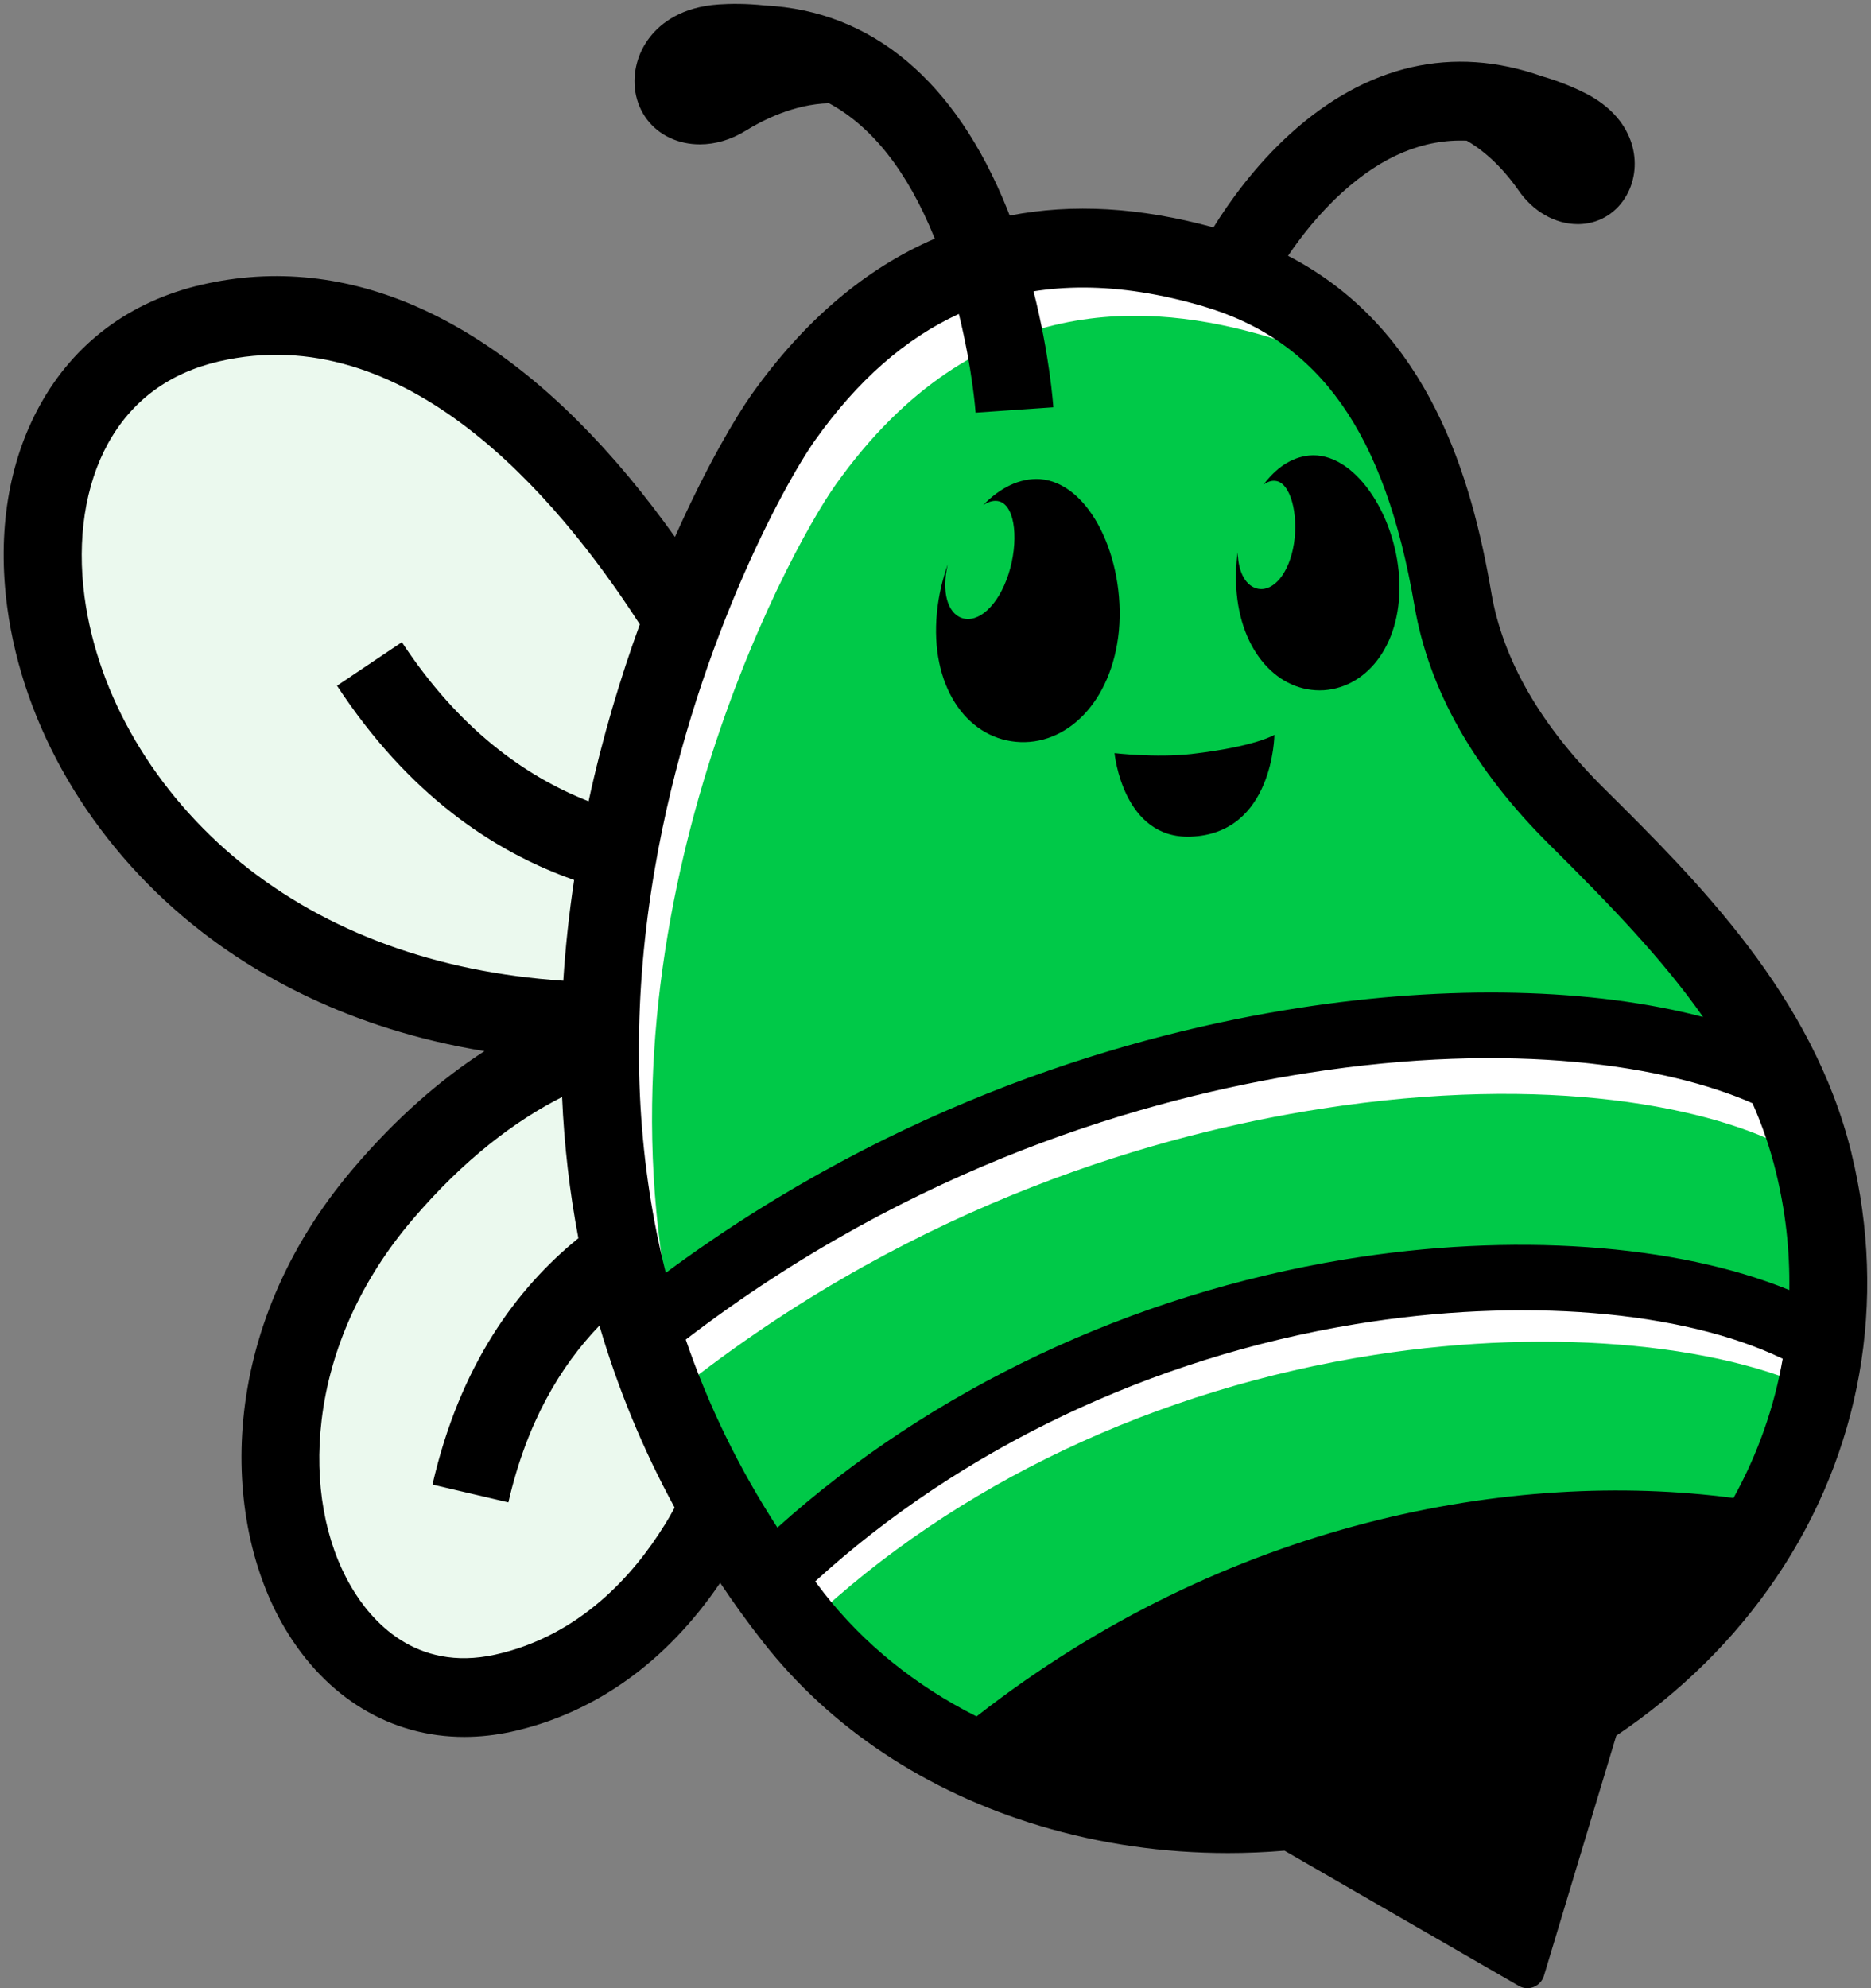 <svg width="48" height="51" viewBox="0 0 48 51" fill="none" xmlns="http://www.w3.org/2000/svg">
<rect x="0" y="0" width="48" height="51" fill="#808080" stroke="none"/>
<g clip-path="url(#clip0_198_419)">
<path d="M19.713 26.427C19.713 26.427 18.825 24.829 17.311 24.336L19.179 18.938C19.179 18.938 13.647 6.373 5.389 8.289C-2.265 10.066 0.271 24.522 13.379 26.076C12.214 27.431 10.962 29.289 9.812 30.642C4.778 36.561 7.656 44.587 12.913 43.432C17.324 42.457 19.503 37.57 19.736 33.78L19.713 26.427Z" fill="#EBF9EE"/>
<path d="M46.953 29.196C46.063 25.565 43.407 23.064 40.451 20.946C38.617 19.634 37.573 17.134 37.273 15.364C36.584 11.339 35.072 8.044 31.15 6.888C28.249 6.037 23.727 5.599 20.103 10.7C18.414 13.077 10.257 28.592 20.359 41.494C23.614 45.653 29.649 47.492 35.584 46.023C43.641 44.005 48.731 36.483 46.953 29.197V29.196Z" fill="#00C948"/>
<path d="M28.705 16.181C28.526 18.019 27.348 19.151 26.06 19.028C24.77 18.905 23.858 17.571 24.036 15.72C24.078 15.29 24.174 14.867 24.316 14.475C24.147 15.183 24.311 15.733 24.682 15.855C25.092 15.989 25.604 15.552 25.871 14.733C26.137 13.916 26.061 12.986 25.637 12.861C25.51 12.824 25.366 12.862 25.222 12.958C25.649 12.516 26.157 12.257 26.681 12.289C27.971 12.39 28.872 14.341 28.705 16.179V16.181Z" fill="black"/>
<path d="M33.961 17.706C32.806 17.773 31.817 16.731 31.716 15.082C31.698 14.774 31.71 14.467 31.752 14.17C31.764 14.696 31.974 15.052 32.283 15.104C32.672 15.172 33.072 14.713 33.195 13.95C33.317 13.188 33.106 12.369 32.717 12.335C32.616 12.323 32.513 12.36 32.414 12.434C32.727 12.01 33.129 11.73 33.583 11.685C34.727 11.574 35.795 13.165 35.895 14.813C35.995 16.461 35.118 17.626 33.961 17.706Z" fill="black"/>
<path d="M28.593 19.319C28.593 19.319 29.638 19.443 30.561 19.342C32.216 19.151 32.694 18.849 32.694 18.849C32.694 18.849 32.672 21.382 30.549 21.461C28.804 21.528 28.593 19.319 28.593 19.319H28.593Z" fill="black"/>
<path d="M19.834 40.494C18.867 38.828 18.161 37.138 17.671 35.455C23.623 30.826 29.768 29.083 33.898 28.44C39.739 27.529 43.975 28.402 45.992 29.521L46.687 28.243C41.458 25.341 28.143 25.775 17.28 33.925C15.063 23.772 20.147 14.258 21.436 12.437C25.058 7.336 29.582 7.773 32.483 8.625C33.783 9.006 34.817 9.623 35.65 10.43C34.694 8.77 33.272 7.515 31.138 6.887C28.237 6.035 23.703 5.598 20.091 10.699C18.71 12.646 12.941 23.499 16.567 34.472C16.552 34.484 16.537 34.495 16.523 34.506L16.62 34.631C17.401 36.939 18.601 39.249 20.347 41.481C20.502 41.694 20.669 41.896 20.847 42.086C20.584 41.708 20.337 41.327 20.103 40.945L20.739 41.633C24.507 38.071 29.665 35.628 35.264 34.755C39.867 34.037 44.48 34.481 47.014 35.888L47.709 34.609C42.162 31.53 28.573 32.304 19.832 40.494H19.834Z" fill="white"/>
<path d="M47.5 29.582C46.511 25.538 43.539 22.592 41.151 20.224C39.524 18.611 38.55 16.919 38.257 15.191C37.763 12.299 36.678 8.437 33.044 6.562C33.373 6.076 33.838 5.477 34.43 4.94C35.46 4.005 36.517 3.563 37.629 3.608C38.27 3.979 38.727 4.551 38.951 4.875C39.328 5.425 39.897 5.75 40.477 5.75C40.485 5.75 40.493 5.75 40.501 5.75C40.986 5.743 41.418 5.501 41.684 5.086C41.684 5.086 41.684 5.085 41.685 5.084C41.93 4.701 42.001 4.219 41.881 3.762C41.778 3.37 41.489 2.817 40.705 2.408C40.447 2.275 40.047 2.096 39.552 1.954C37.278 1.15 35.061 1.654 33.096 3.437C32.193 4.257 31.532 5.186 31.131 5.834C29.241 5.317 27.526 5.217 25.904 5.53C25.883 5.475 25.862 5.42 25.839 5.364C24.514 2.073 22.372 0.278 19.618 0.139C19.135 0.087 18.724 0.094 18.442 0.113C17.481 0.176 16.953 0.598 16.681 0.942C16.362 1.343 16.224 1.856 16.299 2.349C16.299 2.351 16.299 2.353 16.299 2.355C16.386 2.886 16.712 3.318 17.193 3.54C17.43 3.65 17.689 3.703 17.955 3.703C18.349 3.703 18.758 3.585 19.132 3.352C19.535 3.101 20.359 2.67 21.268 2.648C22.38 3.251 23.283 4.4 23.968 6.088C23.973 6.099 23.977 6.11 23.981 6.122C22.203 6.888 20.63 8.224 19.288 10.111C18.877 10.69 18.118 11.972 17.316 13.773C16.956 13.269 16.566 12.755 16.143 12.246C12.725 8.14 8.928 6.431 5.163 7.306C3.336 7.731 1.904 8.798 1.023 10.396C0.217 11.855 -0.072 13.647 0.186 15.577C0.593 18.629 2.322 21.592 4.93 23.707C6.493 24.975 8.935 26.392 12.429 26.963C11.334 27.67 10.191 28.645 9.053 29.985C5.526 34.131 5.672 38.993 7.3 41.754C8.365 43.561 10.035 44.555 11.912 44.554C12.309 44.554 12.714 44.509 13.125 44.42C15.26 43.949 17.101 42.631 18.476 40.602C18.821 41.118 19.186 41.625 19.575 42.12C21.306 44.331 23.764 45.963 26.682 46.837C28.234 47.301 29.858 47.534 31.505 47.534C31.986 47.534 32.47 47.513 32.954 47.473L38.964 50.941C39.032 50.98 39.107 51 39.184 51C39.239 51 39.295 50.989 39.348 50.968C39.474 50.917 39.569 50.812 39.609 50.682L41.465 44.523C43.106 43.419 44.5 42.05 45.569 40.469C47.743 37.255 48.429 33.389 47.499 29.582H47.5ZM2.168 15.306C1.971 13.833 2.185 12.438 2.77 11.378C3.377 10.278 4.334 9.57 5.612 9.272C10.377 8.166 14.257 12.672 16.414 16.016C15.923 17.368 15.459 18.896 15.1 20.554C13.461 19.91 11.768 18.69 10.31 16.473L8.646 17.59C10.483 20.386 12.659 21.846 14.729 22.573C14.598 23.442 14.505 24.304 14.451 25.157C11.212 24.943 8.382 23.914 6.182 22.13C3.971 20.336 2.507 17.848 2.168 15.305V15.306ZM17.044 39.126C16.272 40.373 14.892 41.961 12.7 42.445C10.648 42.896 9.512 41.557 9.019 40.719C8.332 39.555 8.06 38.031 8.251 36.427C8.47 34.599 9.271 32.826 10.57 31.3C11.906 29.729 13.224 28.747 14.42 28.14C14.474 29.373 14.613 30.582 14.838 31.762C13.251 33.05 11.797 35.023 11.095 38.082L13.042 38.538C13.511 36.496 14.374 35.046 15.378 34.004C15.852 35.624 16.497 37.183 17.308 38.673C17.224 38.828 17.136 38.98 17.045 39.127L17.044 39.126ZM17.08 32.649C16.975 32.23 16.881 31.808 16.8 31.381C16.257 28.527 16.254 25.479 16.793 22.32C17.752 16.697 20.149 12.362 20.914 11.288C21.999 9.761 23.223 8.684 24.599 8.053C24.947 9.462 25.028 10.569 25.029 10.585L27.023 10.447C27.018 10.372 26.927 9.098 26.516 7.473C26.927 7.408 27.349 7.376 27.784 7.376C28.752 7.376 29.779 7.537 30.869 7.857C33.859 8.737 35.529 11.105 36.287 15.533C36.652 17.686 37.818 19.75 39.751 21.666C41.289 23.192 42.648 24.597 43.693 26.088C40.865 25.347 37.182 25.25 33.283 25.861C29.147 26.509 23.069 28.219 17.081 32.649H17.08ZM44.472 38.426C38.832 37.677 31.462 39.016 25.053 44.029C23.493 43.244 22.164 42.173 21.142 40.867C21.064 40.767 20.989 40.667 20.913 40.566C24.639 37.165 29.541 34.827 34.767 33.968C39.018 33.269 43.158 33.611 45.735 34.854C45.518 36.097 45.095 37.3 44.472 38.426ZM45.902 33.091C43.015 31.909 38.782 31.602 34.5 32.306C29.028 33.206 23.886 35.64 19.944 39.185C18.955 37.661 18.17 36.05 17.593 34.362C23.463 29.866 29.481 28.16 33.54 27.524C38.827 26.696 42.786 27.339 44.96 28.3C45.209 28.864 45.411 29.449 45.562 30.065C45.809 31.075 45.921 32.09 45.904 33.091H45.902Z" fill="black"/>
</g>
<defs>
<clipPath id="clip0_198_419">
<rect width="48" height="51" fill="white"/>
</clipPath>
</defs>
</svg>
